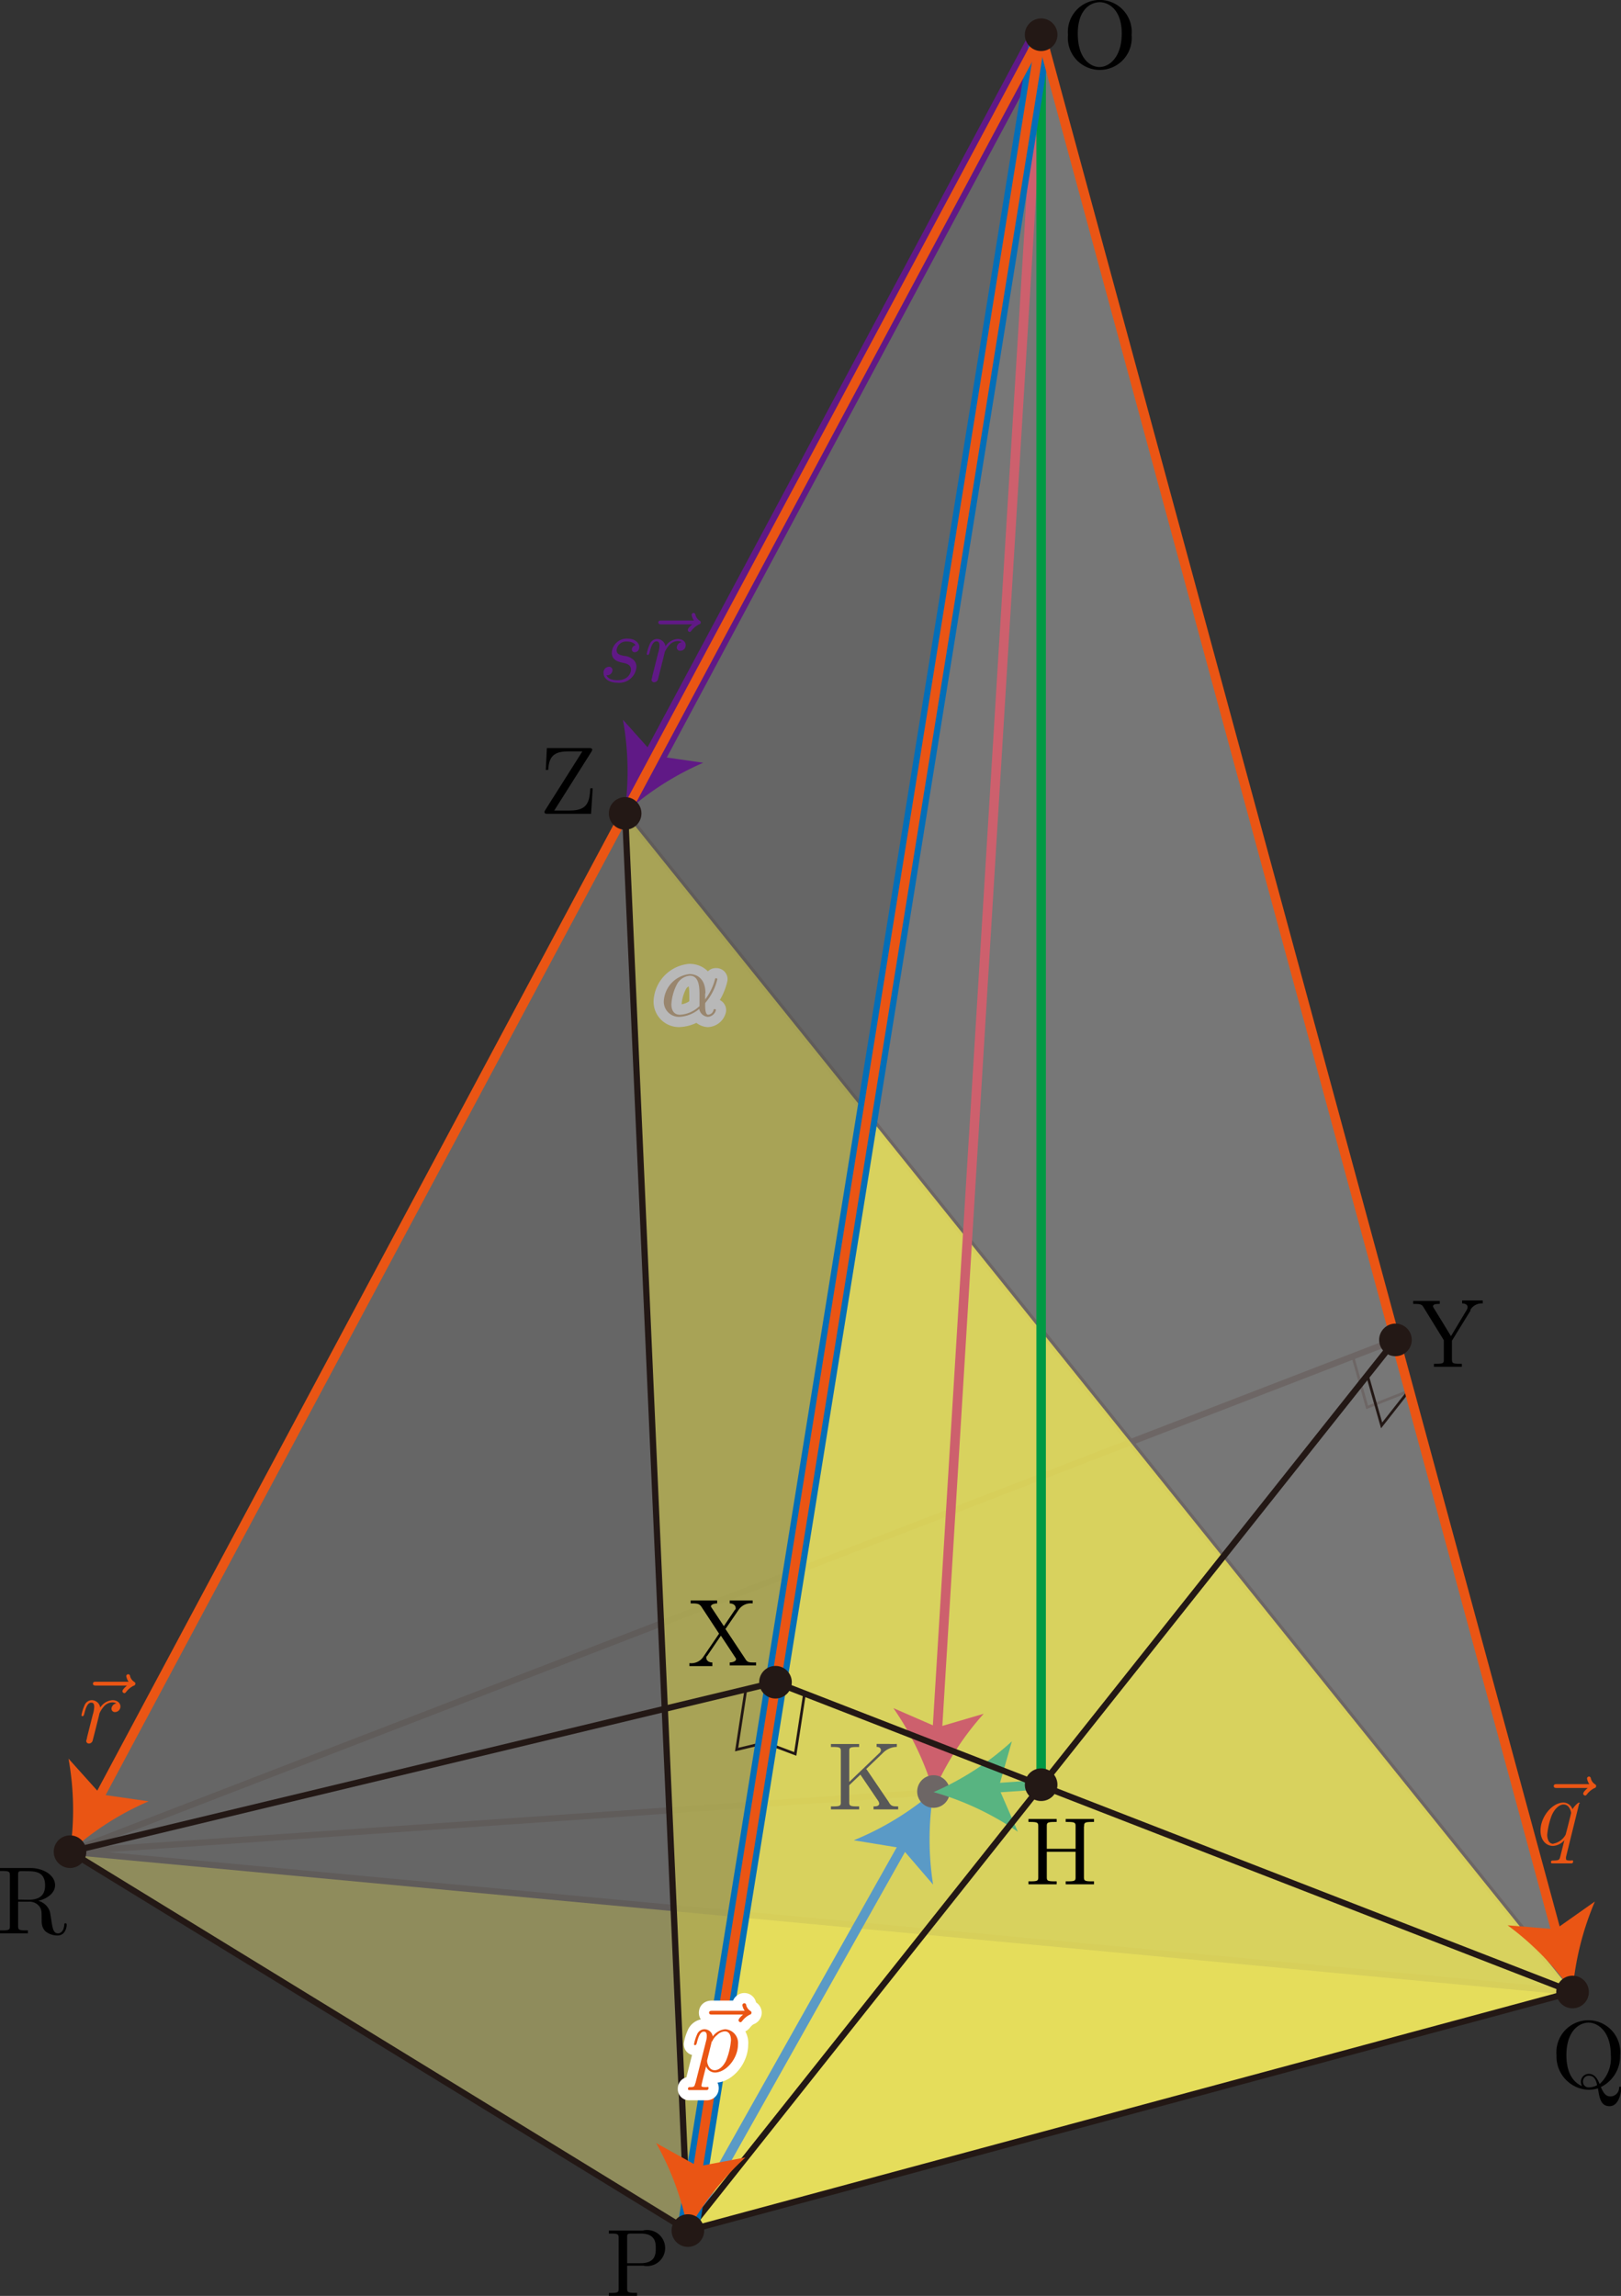 <svg id="第_問" data-name="第４問" xmlns="http://www.w3.org/2000/svg" viewBox="0 0 168.96 239.24"><rect x="0" y="0" width="168.96" height="239.24" fill="#333333" stroke="none"/><title>2011追2B</title><g id="_2B_4_03" data-name="2B_4_03"><g id="四面体OPQR_背面_" data-name="四面体OPQR（背面）"><polygon points="7.3 192.95 71.7 232.43 163.91 207.57 7.3 192.95" fill="#fff100" fill-opacity="0.5"/><line id="四面体OPQR_背面_2" data-name="四面体OPQR（背面）" x1="163.91" y1="207.57" x2="7.3" y2="192.95" fill="none" stroke="#231815" stroke-linejoin="bevel" stroke-width="0.65"/></g><g id="QZ"><polyline points="163.91 207.57 163.91 207.57 65.16 84.77" fill="none" stroke="#231815" stroke-linejoin="bevel" stroke-width="0.65"/></g><g id="RY"><polygon points="141 141.33 145.34 139.62 146.84 144.93 146.84 144.94 142.5 146.65 141 141.33" fill="none" stroke="#231815" stroke-miterlimit="10" stroke-width="0.28"/><line id="RY-2" data-name="RY" x1="7.3" y1="192.95" x2="145.45" y2="139.62" fill="none" stroke="#231815" stroke-linejoin="bevel" stroke-width="0.65"/></g><line id="HR" x1="7.3" y1="192.95" x2="108.52" y2="185.97" fill="none" stroke="#231815" stroke-linejoin="bevel" stroke-width="0.65"/><g id="平面α"><polygon id="平面α-2" data-name="平面α" points="71.7 232.43 163.91 207.57 163.91 207.57 65.16 84.77 65.16 84.77 71.7 232.43 71.7 232.43" fill="#fff100" fill-opacity="0.8"/><path d="M88.76,636.27c0-1.56-.92-2-1.66-2a3,3,0,0,0-2.68,2.83A1.58,1.58,0,0,0,86,638.73a3.41,3.41,0,0,0,2.11-.83,1,1,0,0,0,.9.83.93.93,0,0,0,.84-.7.11.11,0,0,0-.12-.11c-.07,0-.1,0-.13.11a.63.63,0,0,1-.56.48c-.31,0-.31-.78-.31-1s0-.23.1-.34A5.78,5.78,0,0,0,90,634.8s0-.09-.12-.09-.1,0-.15.2a5.91,5.91,0,0,1-1,2v-.62Zm-.66,1.37a3.14,3.14,0,0,1-2,.87c-.6,0-.89-.44-.89-1.09a5.16,5.16,0,0,1,.57-2.07,1.68,1.68,0,0,1,1.36-.91c1,0,1,1.3,1,2.08,0,.37,0,.94,0,1.12" transform="translate(-15.23 -532.77)" fill="#fff" stroke="#fff" stroke-linecap="round" stroke-linejoin="round" stroke-width="2.13"/><path d="M88.76,636.27c0-1.56-.92-2-1.66-2a3,3,0,0,0-2.68,2.83A1.58,1.58,0,0,0,86,638.73a3.41,3.41,0,0,0,2.11-.83,1,1,0,0,0,.9.83.93.93,0,0,0,.84-.7.11.11,0,0,0-.12-.11c-.07,0-.1,0-.13.11a.63.63,0,0,1-.56.48c-.31,0-.31-.78-.31-1s0-.23.1-.34A5.78,5.78,0,0,0,90,634.8s0-.09-.12-.09-.1,0-.15.2a5.91,5.91,0,0,1-1,2v-.62Zm-.66,1.37a3.14,3.14,0,0,1-2,.87c-.6,0-.89-.44-.89-1.09a5.16,5.16,0,0,1,.57-2.07,1.68,1.68,0,0,1,1.36-.91c1,0,1,1.3,1,2.08,0,.37,0,.94,0,1.12" transform="translate(-15.23 -532.77)" fill="#b28247"/></g><g id="OK"><line x1="108.52" y1="3.62" x2="97.67" y2="180.77" fill="none" stroke="#c30d23" stroke-linejoin="bevel" stroke-width="0.99"/><path d="M112.54,719.51a30.11,30.11,0,0,0-4.19-8.75l4.6,2,4.81-1.41A29.85,29.85,0,0,0,112.54,719.51Z" transform="translate(-15.23 -532.77)" fill="#c30d23"/></g><g id="Vec_PK"><line x1="71.39" y1="232.74" x2="97.3" y2="186.68" fill="#231815"/><line x1="71.39" y1="232.74" x2="94.37" y2="191.9" fill="none" stroke="#036eb8" stroke-miterlimit="10" stroke-width="0.99"/><path d="M112.54,719.45a30.09,30.09,0,0,0-.05,9.7l-3.27-3.8-5-.82A30.35,30.35,0,0,0,112.54,719.45Z" transform="translate(-15.23 -532.77)" fill="#036eb8"/></g><g id="点K"><path d="M105.5,717.12l1.79-1.72a2.08,2.08,0,0,1,1.42-.6v-.31a8,8,0,0,1-.85,0c-.36,0-.93,0-1.26,0v.31c.39,0,.45.24.45.32a.44.44,0,0,1-.17.33l-3.13,3v-3.17c0-.36,0-.47.79-.47h.24v-.31c-.35,0-1.09,0-1.46,0s-1.13,0-1.48,0v.31h.24c.77,0,.79.11.79.47v5.25c0,.36,0,.47-.79.47h-.24v.31c.35,0,1.09,0,1.46,0s1.13,0,1.48,0V721h-.24c-.77,0-.79-.11-.79-.47v-1.74l1.16-1.1,1.81,2.67a.7.7,0,0,1,.15.34c0,.3-.39.3-.59.3v.31c.35,0,1,0,1.42,0l1.15,0V721c-.54,0-.75,0-1-.48l-2.3-3.39" transform="translate(-15.23 -532.77)"/><circle cx="97.3" cy="186.68" r="1.7" fill="#231815"/></g><g id="Vec_HK"><line x1="103.28" y1="186.33" x2="108.52" y2="185.97" fill="none" stroke="#094" stroke-miterlimit="10" stroke-width="0.99"/><path d="M112.54,719.51a29.9,29.9,0,0,1,8.78,4.13l-2-4.59,1.38-4.83A29.61,29.61,0,0,1,112.54,719.51Z" transform="translate(-15.23 -532.77)" fill="#094"/></g><g id="四面体OPQR_前面_" data-name="四面体OPQR（前面）"><polygon id="面OPR" points="7.3 192.95 108.52 3.62 71.7 232.43 7.3 192.95" fill="#898989" fill-opacity="0.6"/><polygon id="面OPQ" points="108.52 3.62 163.91 207.57 71.7 232.43 108.52 3.62" fill="#dcdddd" fill-opacity="0.4"/><line x1="108.52" y1="3.62" x2="163.91" y2="207.57" fill="none" stroke="#231815" stroke-linejoin="bevel" stroke-width="0.65"/><line x1="108.52" y1="3.62" x2="7.3" y2="192.95" fill="none" stroke="#231815" stroke-linejoin="bevel" stroke-width="0.65"/><line x1="108.52" y1="3.62" x2="71.7" y2="232.43" fill="none" stroke="#231815" stroke-linejoin="bevel" stroke-width="0.65"/><polyline points="7.3 192.95 71.7 232.43 163.91 207.57" fill="none" stroke="#231815" stroke-linejoin="bevel" stroke-width="0.65"/></g><g id="QX"><polygon points="79.79 181.59 80.76 175.28 83.86 176.46 82.89 182.76 79.79 181.59" fill="none" stroke="#231815" stroke-miterlimit="10" stroke-width="0.28"/><line id="QX-2" data-name="QX" x1="163.91" y1="207.57" x2="80.83" y2="175.29" fill="none" stroke="#231815" stroke-linejoin="bevel" stroke-width="0.65"/></g><g id="PY"><polygon points="142.5 143.22 145.34 139.62 146.84 144.93 144.01 148.53 142.5 143.22" fill="none" stroke="#231815" stroke-miterlimit="10" stroke-width="0.28"/><line id="PY-2" data-name="PY" x1="71.7" y1="232.43" x2="145.45" y2="139.62" fill="none" stroke="#231815" stroke-linejoin="bevel" stroke-width="0.65"/></g><g id="PZ"><polyline id="PZ-2" data-name="PZ" points="65.16 84.77 65.16 84.77 71.7 232.43" fill="none" stroke="#231815" stroke-linejoin="bevel" stroke-width="0.65"/></g><line id="OH" x1="108.52" y1="3.62" x2="108.52" y2="185.97" fill="none" stroke="#094" stroke-linejoin="bevel" stroke-width="0.99"/><g id="RX"><polygon points="77.75 176 76.78 182.31 79.79 181.59 80.76 175.29 77.75 176" fill="none" stroke="#231815" stroke-miterlimit="10" stroke-width="0.28"/><line id="RX-2" data-name="RX" x1="7.3" y1="192.95" x2="80.83" y2="175.29" fill="none" stroke="#231815" stroke-linejoin="bevel" stroke-width="0.65"/></g><g id="ベクトルOX_OY_OZ" data-name="ベクトルOX OY OZ"><g id="OZ"><path d="M81.57,600a.47.47,0,0,0-.48.44.28.28,0,0,0,.31.29c.22,0,.46-.17.46-.56s-.43-.85-1.19-.85A1.55,1.55,0,0,0,79,600.8c0,.78.74.93,1,1,.52.1,1,.21,1,.76,0,.26-.23,1.09-1.42,1.09-.14,0-.91,0-1.14-.52a.55.55,0,0,0,.63-.53.34.34,0,0,0-.37-.35.59.59,0,0,0-.56.66c0,.57.57,1,1.43,1a1.8,1.8,0,0,0,2-1.65,1,1,0,0,0-.31-.73,1.66,1.66,0,0,0-1-.42c-.36-.08-.76-.15-.76-.6a1,1,0,0,1,1.11-.89c.25,0,.75.07.9.46" transform="translate(-15.23 -532.77)" fill="#601986"/><path d="M87.39,597.83c-.14.12-.47.4-.47.58a.22.22,0,0,0,.2.21c.09,0,.14-.08.19-.14a2.26,2.26,0,0,1,.79-.65c.07,0,.17-.08.17-.2a.22.22,0,0,0-.14-.2,1.05,1.05,0,0,1-.41-.57c0-.09-.06-.22-.2-.22a.21.21,0,0,0-.2.21,1.44,1.44,0,0,0,.24.58H84.2c-.17,0-.35,0-.35.2s.18.2.35.2h3.19" transform="translate(-15.23 -532.77)" fill="#601986"/><path d="M83.23,603.16c0,.16-.09.39-.09.44a.26.26,0,0,0,.29.26.41.41,0,0,0,.37-.27s.36-1.4.4-1.58.26-1,.32-1.3a2.69,2.69,0,0,1,.56-.81,1.19,1.19,0,0,1,.79-.33.84.84,0,0,1,.42.11.6.6,0,0,0-.52.55.34.34,0,0,0,.38.35.56.56,0,0,0,.55-.59c0-.35-.32-.64-.83-.64a1.64,1.64,0,0,0-1.27.76.91.91,0,0,0-.91-.76.85.85,0,0,0-.74.56,4.36,4.36,0,0,0-.31,1c0,.1.1.1.12.1s.11,0,.17-.22c.17-.71.37-1.19.73-1.19.17,0,.31.07.31.46a3.24,3.24,0,0,1-.16.83l-.58,2.3" transform="translate(-15.23 -532.77)" fill="#601986"/><line x1="108.52" y1="3.62" x2="67.93" y2="79.46" fill="none" stroke="#601986" stroke-miterlimit="10" stroke-width="2.27"/><path d="M80.32,617.53a30.08,30.08,0,0,0-.16-9.76l3.37,3.76,5,.72A30.18,30.18,0,0,0,80.32,617.53Z" transform="translate(-15.23 -532.77)" fill="#601986"/></g></g><g id="ベクトルpqr"><g id="Vec_p"><line x1="108.52" y1="3.62" x2="71.7" y2="232.43" fill="none" stroke="#036eb8" stroke-miterlimit="10" stroke-width="2.27"/><line x1="108.52" y1="3.62" x2="72.65" y2="226.52" fill="none" stroke="#ea5514" stroke-miterlimit="10" stroke-width="0.99"/><path d="M86.94,765.2a29.88,29.88,0,0,0-3.32-9.12L88,758.51l4.93-.93A29.67,29.67,0,0,0,86.94,765.2Z" transform="translate(-15.23 -532.77)" fill="#ea5514"/><path d="M92.68,742.69c-.14.13-.47.41-.47.59a.22.22,0,0,0,.2.21c.09,0,.14-.08.19-.14a2.26,2.26,0,0,1,.79-.65c.07,0,.17-.09.17-.2a.22.22,0,0,0-.14-.2,1.05,1.05,0,0,1-.41-.57c0-.09-.06-.22-.2-.22a.21.21,0,0,0-.2.21,1.44,1.44,0,0,0,.24.58H89.49c-.17,0-.35,0-.35.2s.18.19.35.19h3.19" transform="translate(-15.23 -532.77)" fill="#fff"/><path d="M87.7,749.84c-.08.34-.1.41-.54.41-.11,0-.22,0-.22.19a.11.11,0,0,0,.12.12l.84,0,1,0s.18,0,.18-.2-.1-.11-.24-.11c-.5,0-.5-.07-.5-.16s.42-1.75.49-2a1,1,0,0,0,.92.64c1.15,0,2.4-1.45,2.4-2.92a1.43,1.43,0,0,0-1.33-1.59,1.84,1.84,0,0,0-1.3.75.88.88,0,0,0-.9-.75.85.85,0,0,0-.74.56,4.2,4.2,0,0,0-.31,1c0,.1.1.1.12.1s.11,0,.17-.23c.17-.7.37-1.18.73-1.18.17,0,.31.07.31.45a1.85,1.85,0,0,1-.07.51l-1.12,4.44Zm1.76-4.33a1.58,1.58,0,0,1,.52-.69,1.25,1.25,0,0,1,.8-.38c.4,0,.64.34.64.93a7.09,7.09,0,0,1-.51,2.12c-.34.7-.81,1-1.18,1-.66,0-.79-.82-.79-.88a.62.62,0,0,1,0-.16l.49-2" transform="translate(-15.23 -532.77)" fill="#fff"/><path d="M92.68,742.69c-.14.13-.47.41-.47.59a.22.22,0,0,0,.2.21c.09,0,.14-.08.19-.14a2.26,2.26,0,0,1,.79-.65c.07,0,.17-.09.17-.2a.22.22,0,0,0-.14-.2,1.05,1.05,0,0,1-.41-.57c0-.09-.06-.22-.2-.22a.21.21,0,0,0-.2.21,1.44,1.44,0,0,0,.24.58H89.49c-.17,0-.35,0-.35.2s.18.19.35.19h3.19" transform="translate(-15.23 -532.77)" fill="#ea5514"/><path d="M87.7,749.84c-.08.34-.1.41-.54.41-.11,0-.22,0-.22.19a.11.11,0,0,0,.12.12l.84,0,1,0s.18,0,.18-.2-.1-.11-.24-.11c-.5,0-.5-.07-.5-.16s.42-1.75.49-2a1,1,0,0,0,.92.64c1.15,0,2.4-1.45,2.4-2.92a1.43,1.43,0,0,0-1.33-1.59,1.84,1.84,0,0,0-1.3.75.88.88,0,0,0-.9-.75.85.85,0,0,0-.74.56,4.2,4.2,0,0,0-.31,1c0,.1.1.1.12.1s.11,0,.17-.23c.17-.7.37-1.18.73-1.18.17,0,.31.07.31.45a1.85,1.85,0,0,1-.07.51l-1.12,4.44Zm1.76-4.33a1.58,1.58,0,0,1,.52-.69,1.25,1.25,0,0,1,.8-.38c.4,0,.64.34.64.93a7.09,7.09,0,0,1-.51,2.12c-.34.7-.81,1-1.18,1-.66,0-.79-.82-.79-.88a.62.62,0,0,1,0-.16l.49-2" transform="translate(-15.23 -532.77)" fill="#ea5514"/><path d="M92.68,742.69c-.14.13-.47.41-.47.59a.22.22,0,0,0,.2.21c.09,0,.14-.08.19-.14a2.26,2.26,0,0,1,.79-.65c.07,0,.17-.09.17-.2a.22.22,0,0,0-.14-.2,1.05,1.05,0,0,1-.41-.57c0-.09-.06-.22-.2-.22a.21.21,0,0,0-.2.21,1.44,1.44,0,0,0,.24.58H89.49c-.17,0-.35,0-.35.2s.18.19.35.19h3.19" transform="translate(-15.23 -532.77)" fill="none" stroke="#fff" stroke-linecap="round" stroke-linejoin="round" stroke-width="2.13"/><path d="M87.7,749.84c-.08.34-.1.41-.54.41-.11,0-.22,0-.22.19a.11.11,0,0,0,.12.12l.84,0,1,0s.18,0,.18-.2-.1-.11-.24-.11c-.5,0-.5-.07-.5-.16s.42-1.75.49-2a1,1,0,0,0,.92.64c1.15,0,2.4-1.45,2.4-2.92a1.43,1.43,0,0,0-1.33-1.59,1.84,1.84,0,0,0-1.3.75.88.88,0,0,0-.9-.75.85.85,0,0,0-.74.56,4.2,4.2,0,0,0-.31,1c0,.1.1.1.12.1s.11,0,.17-.23c.17-.7.37-1.18.73-1.18.17,0,.31.07.31.45a1.85,1.85,0,0,1-.07.51l-1.12,4.44Zm1.76-4.33a1.58,1.58,0,0,1,.52-.69,1.25,1.25,0,0,1,.8-.38c.4,0,.64.34.64.93a7.09,7.09,0,0,1-.51,2.12c-.34.7-.81,1-1.18,1-.66,0-.79-.82-.79-.88a.62.62,0,0,1,0-.16l.49-2" transform="translate(-15.23 -532.77)" fill="none" stroke="#fff" stroke-linecap="round" stroke-linejoin="round" stroke-width="2.13"/><path d="M92.68,742.69c-.14.13-.47.41-.47.59a.22.22,0,0,0,.2.21c.09,0,.14-.08.19-.14a2.26,2.26,0,0,1,.79-.65c.07,0,.17-.09.17-.2a.22.22,0,0,0-.14-.2,1.05,1.05,0,0,1-.41-.57c0-.09-.06-.22-.2-.22a.21.21,0,0,0-.2.21,1.44,1.44,0,0,0,.24.58H89.49c-.17,0-.35,0-.35.2s.18.19.35.19h3.19" transform="translate(-15.23 -532.77)" fill="#ea5514"/><path d="M87.7,749.84c-.08.34-.1.41-.54.41-.11,0-.22,0-.22.19a.11.11,0,0,0,.12.12l.84,0,1,0s.18,0,.18-.2-.1-.11-.24-.11c-.5,0-.5-.07-.5-.16s.42-1.75.49-2a1,1,0,0,0,.92.64c1.15,0,2.4-1.45,2.4-2.92a1.43,1.43,0,0,0-1.33-1.59,1.84,1.84,0,0,0-1.3.75.88.88,0,0,0-.9-.75.85.85,0,0,0-.74.56,4.2,4.2,0,0,0-.31,1c0,.1.1.1.12.1s.11,0,.17-.23c.17-.7.37-1.18.73-1.18.17,0,.31.07.31.45a1.85,1.85,0,0,1-.07.51l-1.12,4.44Zm1.76-4.33a1.58,1.58,0,0,1,.52-.69,1.25,1.25,0,0,1,.8-.38c.4,0,.64.34.64.93a7.09,7.09,0,0,1-.51,2.12c-.34.7-.81,1-1.18,1-.66,0-.79-.82-.79-.88a.62.62,0,0,1,0-.16l.49-2" transform="translate(-15.23 -532.77)" fill="#ea5514"/></g><g id="Vec_q"><line x1="108.52" y1="3.62" x2="162.34" y2="201.79" fill="none" stroke="#ea5514" stroke-linejoin="bevel" stroke-width="0.99"/><path d="M179.14,740.33a29.79,29.79,0,0,0-6.77-6.94l5,.41,4.1-2.89A30.16,30.16,0,0,0,179.14,740.33Z" transform="translate(-15.23 -532.77)" fill="#ea5514"/><path d="M180.72,719.08c-.14.13-.47.41-.47.59a.22.22,0,0,0,.2.2c.09,0,.14-.07.19-.13a2.26,2.26,0,0,1,.79-.65c.07,0,.17-.09.17-.21s-.07-.15-.14-.2a1,1,0,0,1-.41-.57c0-.09-.06-.22-.2-.22a.21.21,0,0,0-.2.21,1.44,1.44,0,0,0,.24.58h-3.36c-.17,0-.35,0-.35.2s.18.2.35.2h3.19" transform="translate(-15.23 -532.77)" fill="#ea5514"/><path d="M179.9,720.71a.1.1,0,0,0-.1-.1c-.11,0-.5.4-.67.69a1,1,0,0,0-.93-.7c-1.18,0-2.4,1.48-2.4,2.92,0,1,.58,1.6,1.31,1.6a1.72,1.72,0,0,0,1.18-.6c-.09.35-.42,1.69-.45,1.78-.08.29-.16.33-.72.34-.13,0-.23,0-.23.19,0,0,0,.11.13.11l1,0,1,0s.18,0,.18-.19-.1-.11-.26-.11c-.48,0-.48-.08-.48-.16a.93.93,0,0,1,0-.22l1.37-5.55Zm-2.76,4.19c-.6,0-.64-.77-.64-.94a7.72,7.72,0,0,1,.46-2c.31-.74.83-1.16,1.24-1.16.65,0,.79.81.79.88s-.55,2.24-.58,2.28a1.83,1.83,0,0,1-1.27.92" transform="translate(-15.23 -532.77)" fill="#ea5514"/></g><g id="Vec_r"><line x1="108.52" y1="3.62" x2="10.12" y2="187.67" fill="none" stroke="#ea5514" stroke-linejoin="bevel" stroke-width="0.99"/><path d="M22.53,725.72a30,30,0,0,0-.16-9.7l3.35,3.73,5,.72A30,30,0,0,0,22.53,725.72Z" transform="translate(-15.23 -532.77)" fill="#ea5514"/><path d="M28.46,708.41c-.14.13-.47.41-.47.59a.22.22,0,0,0,.2.2c.09,0,.14-.07.19-.13a2.26,2.26,0,0,1,.79-.65c.07,0,.17-.09.17-.21s-.07-.15-.14-.2a1,1,0,0,1-.41-.57c0-.09-.06-.21-.2-.21a.2.2,0,0,0-.2.2,1.44,1.44,0,0,0,.24.58H25.27c-.17,0-.35,0-.35.2s.18.2.35.2h3.19" transform="translate(-15.23 -532.77)" fill="#ea5514"/><path d="M24.31,713.75c0,.15-.09.38-.09.43a.27.27,0,0,0,.29.27.41.41,0,0,0,.37-.28s.36-1.39.4-1.57c.08-.33.26-1,.32-1.3a2.84,2.84,0,0,1,.56-.82,1.22,1.22,0,0,1,.79-.32.84.84,0,0,1,.42.11.59.59,0,0,0-.52.55.35.35,0,0,0,.38.35.57.57,0,0,0,.55-.59c0-.35-.32-.65-.83-.65a1.65,1.65,0,0,0-1.27.77.91.91,0,0,0-.91-.77.84.84,0,0,0-.74.57,4.2,4.2,0,0,0-.31,1c0,.1.1.1.12.1s.11,0,.17-.23c.17-.71.37-1.18.73-1.18.17,0,.31.07.31.45a3.22,3.22,0,0,1-.16.84l-.58,2.3" transform="translate(-15.23 -532.77)" fill="#ea5514"/></g><g id="点P"><path d="M80.6,768.86h1.69a1.88,1.88,0,1,0-.08-3.66H78.69v.31h.24c.76,0,.78.11.78.47v5.25c0,.36,0,.47-.78.47h-.24V772c.35,0,1.08,0,1.46,0s1.13,0,1.48,0v-.31h-.24c-.77,0-.79-.11-.79-.47v-2.37Zm0-.26v-2.7c0-.32,0-.39.49-.39H82c1.58,0,1.58,1,1.58,1.54s0,1.55-1.58,1.55H80.57" transform="translate(-15.23 -532.77)"/><circle cx="71.7" cy="232.43" r="1.7" fill="#231815"/></g><g id="点Q"><path d="M180.15,750.15c-.54-.2-1.65-.93-1.65-3.22,0-2.6,1.39-3.4,2.31-3.4s2.32.86,2.32,3.4a3.65,3.65,0,0,1-1.17,3c-.22-.57-.54-1.06-1.13-1.06a.82.82,0,0,0-.82.83.93.93,0,0,0,.14.48Zm1.55-.1a1.79,1.79,0,0,1-.88.23.58.58,0,0,1-.59-.61.6.6,0,0,1,.6-.61c.54,0,.76.41.87,1Zm.4.19a3.59,3.59,0,0,0,2-3.31,3.33,3.33,0,1,0-6.63,0,3.46,3.46,0,0,0,3.32,3.6,3.37,3.37,0,0,0,1-.15c.15,1,.29,1.86,1.21,1.86s1.21-1.32,1.21-1.83c0-.1,0-.21-.11-.21s-.1.08-.11.18a.91.91,0,0,1-.91.84c-.47,0-.72-.34-1-1" transform="translate(-15.23 -532.77)"/><circle cx="163.91" cy="207.57" r="1.7" fill="#231815"/></g><g id="点R"><path d="M17.12,730.71v-2.58c0-.23,0-.35.22-.38a4.89,4.89,0,0,1,.59,0c.89,0,2,0,2,1.48,0,.69-.24,1.5-1.72,1.5Zm2.1.13c1-.24,1.75-.85,1.75-1.63,0-1-1.14-1.79-2.61-1.79H15.23v.31h.24c.77,0,.79.11.79.47v5.25c0,.36,0,.47-.79.47h-.24v.31c.36,0,1.07,0,1.46,0s1.1,0,1.45,0v-.31h-.23c-.77,0-.79-.11-.79-.47v-2.52h1.14a1.27,1.27,0,0,1,.93.34c.38.35.38.67.38,1.33s0,1,.41,1.43a2,2,0,0,0,1.26.42c.77,0,.94-.82.94-1.1,0-.06,0-.17-.13-.17s-.11.09-.12.16c-.06.71-.41.89-.65.89-.49,0-.57-.51-.71-1.44l-.13-.79a1.73,1.73,0,0,0-1.22-1.16" transform="translate(-15.23 -532.77)"/><circle cx="7.3" cy="192.95" r="1.7" fill="#231815"/></g></g><g id="点Z"><path d="M76.89,611.07c.07-.11.07-.12.07-.19s-.06-.16-.26-.16H72.23L72.12,613h.25c.07-1.13.37-1.93,2-1.93h1.56l-3.88,6.13c-.07.11-.07.12-.07.2s.05.17.26.17h4.6l.17-2.66h-.25c-.08,1.38-.27,2.32-2.12,2.32H73l3.87-6.12" transform="translate(-15.23 -532.77)"/><circle cx="65.16" cy="84.76" r="1.7" fill="#231815"/></g><g id="点X"><path d="M90.86,702.5l1.37-2a1.53,1.53,0,0,1,1.45-.65v-.31l-1.11,0c-.4,0-.88,0-1.28,0v.31c.4,0,.62.23.62.46s0,.11-.09.22l-1.14,1.69-1.28-1.93a.31.31,0,0,1-.07-.14c0-.13.22-.29.65-.3v-.31c-.35,0-1.08,0-1.46,0s-.93,0-1.3,0v.31h.19c.55,0,.74.07.93.35L90.18,703l-1.64,2.41a1.51,1.51,0,0,1-1.45.66v.31l1.11,0c.37,0,.92,0,1.28,0V706c-.46,0-.63-.28-.63-.46s0-.13.1-.24l1.42-2.09,1.57,2.38a.34.34,0,0,1,0,.11c0,.12-.22.29-.65.3v.31c.35,0,1.08,0,1.46,0s.88,0,1.29,0V706h-.18c-.52,0-.73,0-.94-.36l-2.11-3.18" transform="translate(-15.23 -532.77)"/><circle cx="80.83" cy="175.29" r="1.7" fill="#231815"/></g><g id="点Y"><path d="M168.5,669.24a1.38,1.38,0,0,1,1.28-.65v-.31c-.31,0-.71,0-1,0l-1.15,0v.31c.41,0,.57.19.57.39a.63.63,0,0,1-.1.3L166.47,672l-1.8-2.94c-.07-.1-.07-.12-.07-.17,0-.21.25-.25.7-.25v-.31c-.36,0-1.09,0-1.48,0s-.88,0-1.29,0v.31h.18c.67,0,.75.11.91.37l2.1,3.41v2c0,.36,0,.46-.79.46h-.24v.31c.36,0,1.07,0,1.46,0s1.09,0,1.45,0v-.31h-.23c-.77,0-.8-.1-.8-.49v-1.92l1.93-3.13" transform="translate(-15.23 -532.77)"/><circle cx="145.45" cy="139.62" r="1.7" fill="#231815"/></g><g id="点H"><path d="M128.23,723.09c0-.36,0-.47.79-.47h.24v-.31c-.35,0-1.09,0-1.47,0s-1.13,0-1.48,0v.31h.24c.77,0,.79.11.79.47v2.33h-3v-2.33c0-.36,0-.47.79-.47h.24v-.31c-.35,0-1.09,0-1.47,0s-1.13,0-1.47,0v.31h.23c.77,0,.79.11.79.47v5.26c0,.36,0,.46-.79.46h-.23v.31c.34,0,1.08,0,1.46,0s1.13,0,1.48,0v-.31h-.24c-.77,0-.79-.1-.79-.46v-2.62h3v2.62c0,.36,0,.46-.79.46h-.24v.31c.35,0,1.09,0,1.47,0s1.13,0,1.48,0v-.31H129c-.77,0-.79-.1-.79-.46v-5.26" transform="translate(-15.23 -532.77)"/><circle cx="108.52" cy="185.97" r="1.7" fill="#231815"/></g><g id="点O"><path d="M133.18,536.41a3.33,3.33,0,1,0-6.63,0,3.33,3.33,0,1,0,6.63,0Zm-3.31,3.35c-1,0-2.3-.88-2.3-3.49S129,533,129.86,533s2.29.71,2.29,3.26-1.37,3.49-2.28,3.49" transform="translate(-15.23 -532.77)"/><circle cx="108.52" cy="3.62" r="1.7" fill="#231815"/></g></g></svg>